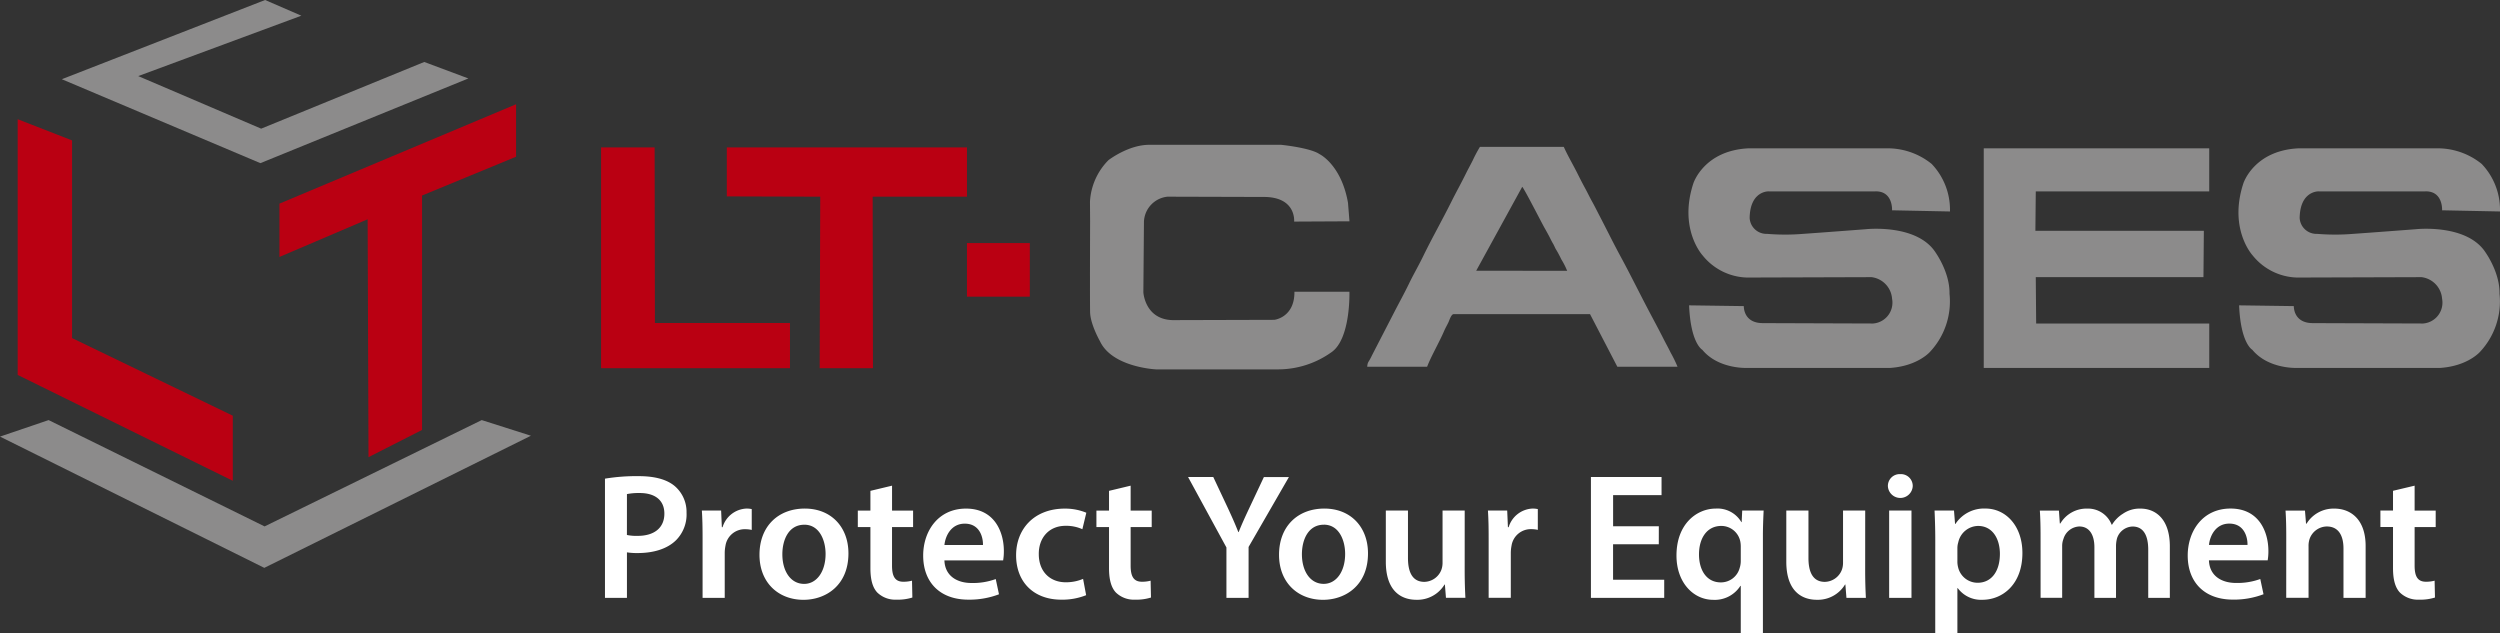 <svg xmlns="http://www.w3.org/2000/svg" width="470.251" height="119.134"><rect width="100%" height="100%" fill="#333333" stroke="none"/><defs><clipPath id="prefix__a"><path data-name="Rechteck 2" fill="none" d="M0 0h470.251v119.134H0z"/></clipPath></defs><g clip-path="url(#prefix__a)" fill-rule="evenodd"><path data-name="Pfad 6" d="M113.795 112.461h4.133v-8.565a11.772 11.772 0 002.033.134c2.947 0 5.555-.775 7.214-2.428a6.868 6.868 0 001.964-5.159 6.4 6.4 0 00-2.236-5.024c-1.456-1.215-3.692-1.855-6.74-1.855a36.333 36.333 0 00-6.368.472zm4.133-19.524a11.531 11.531 0 012.4-.2c2.879 0 4.641 1.349 4.641 3.878 0 2.664-1.9 4.181-5.013 4.181a8.438 8.438 0 01-2.033-.169zm14.227 19.524h4.166v-8.5a7.053 7.053 0 01.136-1.281 3.668 3.668 0 013.726-3.136 5.747 5.747 0 011.219.136v-3.919a4.412 4.412 0 00-.982-.1 4.917 4.917 0 00-4.505 3.507h-.135l-.136-3.136h-3.624c.1 1.483.136 3.068.136 5.294zm19.24-16.8c-4.979 0-8.536 3.3-8.536 8.7 0 5.26 3.591 8.464 8.265 8.464 4.2 0 8.468-2.7 8.468-8.733 0-4.99-3.285-8.43-8.2-8.43m-.1 3.035c2.845 0 4 2.933 4 5.5 0 3.3-1.66 5.632-4.031 5.632-2.541 0-4.1-2.394-4.1-5.564 0-2.731 1.185-5.564 4.133-5.564m12.431-6.373v3.71h-2.371v3.1h2.371v7.723c0 2.158.407 3.642 1.287 4.586a4.834 4.834 0 003.591 1.348 9.181 9.181 0 003.014-.4l-.067-3.17a6.177 6.177 0 01-1.626.2c-1.592 0-2.134-1.045-2.134-3.034v-7.25h3.963v-3.1h-3.958v-4.687zm24.965 13.084a10.136 10.136 0 00.136-1.754c0-3.608-1.761-7.991-7.113-7.991-5.284 0-8.062 4.282-8.062 8.835 0 5.024 3.15 8.294 8.5 8.294a15.593 15.593 0 005.758-1.011l-.61-2.866a12.446 12.446 0 01-4.573.742c-2.642 0-4.979-1.281-5.081-4.248zm-11.043-2.9c.169-1.686 1.253-4.013 3.828-4.013 2.777 0 3.455 2.495 3.422 4.013zm26.082 6.373a8.182 8.182 0 01-3.285.641c-2.845 0-5.047-1.922-5.047-5.294-.034-3 1.863-5.327 5.047-5.327a7.376 7.376 0 013.15.64l.745-3.1a10.436 10.436 0 00-4.031-.776c-5.792 0-9.179 3.844-9.179 8.767 0 5.092 3.354 8.362 8.5 8.362a12.107 12.107 0 004.674-.843zm4.878-16.556v3.71h-2.371v3.1h2.371v7.722c0 2.158.406 3.642 1.287 4.586a4.835 4.835 0 003.591 1.348 9.185 9.185 0 003.015-.4l-.068-3.17a6.168 6.168 0 01-1.625.2c-1.592 0-2.134-1.045-2.134-3.034v-7.25h3.963v-3.1h-3.963v-4.687zm26.252 20.132v-9.58l7.587-13.151h-4.708l-2.743 5.831c-.779 1.653-1.423 3.069-2 4.519h-.068c-.61-1.551-1.186-2.833-1.964-4.519l-2.744-5.833h-4.742l7.215 13.252v9.481zm14.261-16.8c4.911 0 8.2 3.44 8.2 8.43 0 6.036-4.268 8.733-8.468 8.733-4.674 0-8.265-3.2-8.265-8.464 0-5.4 3.557-8.7 8.536-8.7m-.1 3.035c-2.947 0-4.133 2.833-4.133 5.564 0 3.17 1.558 5.564 4.1 5.564 2.372 0 4.031-2.327 4.031-5.632 0-2.563-1.152-5.5-4-5.5m26.489-2.663h-4.166v9.913a3.772 3.772 0 01-.237 1.281 3.51 3.51 0 01-3.184 2.225c-2.2 0-3.083-1.753-3.083-4.484v-8.936h-4.166v9.643c0 5.362 2.744 7.149 5.759 7.149a5.969 5.969 0 005.284-2.866h.068l.2 2.5h3.658a95.781 95.781 0 01-.136-4.923zm4.505 16.421h4.167v-8.5a7.11 7.11 0 01.135-1.281 3.668 3.668 0 013.727-3.136 5.752 5.752 0 011.219.136v-3.907a4.408 4.408 0 00-.982-.1 4.917 4.917 0 00-4.505 3.507h-.136l-.136-3.136h-3.624c.1 1.483.135 3.068.135 5.294zm32.01-13.454h-8.6v-5.867h9.112v-3.405h-13.284v22.738h13.786v-3.41h-9.62v-6.677h8.6zm15.413 20.131h4.166V100.79c0-1.719.068-3.27.136-4.754h-4.031l-.1 2.191-.068-.034a5.2 5.2 0 00-4.811-2.529c-3.522 0-7.384 2.833-7.384 8.835 0 5.125 3.218 8.329 6.91 8.329a5.717 5.717 0 005.115-2.63h.068zm0-13.589a4.2 4.2 0 01-.2 1.281 3.649 3.649 0 01-3.556 2.731c-2.642 0-4.1-2.259-4.1-5.26 0-3.1 1.525-5.361 4.2-5.361a3.644 3.644 0 013.557 2.866 4.863 4.863 0 01.1 1.012zm23.407-9.508h-4.17v9.913a3.756 3.756 0 01-.237 1.281 3.51 3.51 0 01-3.184 2.225c-2.2 0-3.082-1.753-3.082-4.484v-8.936h-4.167v9.643c0 5.362 2.744 7.149 5.758 7.149a5.971 5.971 0 005.285-2.866h.068l.2 2.5h3.658a95.92 95.92 0 01-.135-4.923zm8.705 0h-4.2v16.432h4.2zm-2.1-6.845a2.22 2.22 0 00-2.338 2.259 2.34 2.34 0 004.674 0 2.22 2.22 0 00-2.337-2.259m6.571 29.943h4.166v-8.5h.068a5.428 5.428 0 004.641 2.192c3.76 0 7.52-2.866 7.52-8.8 0-5.125-3.15-8.362-6.944-8.362a6.433 6.433 0 00-5.657 2.9h-.067l-.2-2.528h-3.658c.067 1.551.135 3.3.135 5.462zm4.166-16.085a3.714 3.714 0 01.17-1.045 3.877 3.877 0 013.725-3.068c2.676 0 4.1 2.36 4.1 5.26 0 3.237-1.558 5.429-4.2 5.429a3.765 3.765 0 01-3.658-2.9 4.242 4.242 0 01-.136-1.146zm15.65 9.408h4.059v-9.711a3.524 3.524 0 01.237-1.349 3.249 3.249 0 012.981-2.36c1.93 0 2.845 1.618 2.845 3.911v9.52h4.065v-9.85a5.932 5.932 0 01.2-1.382 3.175 3.175 0 012.914-2.191c2 0 2.946 1.618 2.946 4.35v9.073h4.065v-9.678c0-5.26-2.777-7.115-5.522-7.115a5.528 5.528 0 00-3.32.978 6.229 6.229 0 00-2.032 2.057h-.068a4.756 4.756 0 00-4.573-3.035 5.711 5.711 0 00-5.081 2.8h-.1l-.169-2.428h-3.588c.1 1.416.136 3 .136 4.889zm42.714-7.047a10.132 10.132 0 00.136-1.754c0-3.608-1.761-7.991-7.114-7.991-5.284 0-8.062 4.282-8.062 8.835 0 5.024 3.15 8.294 8.5 8.294a15.593 15.593 0 005.758-1.011l-.609-2.866a12.453 12.453 0 01-4.574.742c-2.642 0-4.979-1.281-5.081-4.248zm-11.043-2.9c.169-1.686 1.253-4.013 3.828-4.013 2.777 0 3.455 2.495 3.421 4.013zm14.532 9.948h4.2v-9.644a4.2 4.2 0 01.169-1.349 3.493 3.493 0 013.252-2.428c2.269 0 3.15 1.786 3.15 4.147v9.284h4.166v-9.745c0-5.192-2.98-7.047-5.86-7.047a5.953 5.953 0 00-5.25 2.833h-.1l-.2-2.461h-3.658c.1 1.416.136 3 .136 4.889zm20.087-20.131v3.71h-2.371v3.1h2.371v7.731c0 2.158.407 3.642 1.287 4.586a4.834 4.834 0 003.591 1.348 9.19 9.19 0 003.015-.4l-.068-3.17a6.174 6.174 0 01-1.626.2c-1.591 0-2.134-1.045-2.134-3.034v-7.25h3.963v-3.1h-3.963v-4.687z" fill="#fff"/><path data-name="Pfad 7" d="M3.326 22.427l10.226 3.983v37.18l30.235 14.606v12.243L3.326 70.524zm49.235 15.877v10.028l16.59-7.085.164 44.746 10.074-5.123V36.778l17.685-7.3v-9.869z" fill="#ba0012"/><path data-name="Pfad 8" d="M56.683 2.952L26 14.312 49.125 24.2 79.8 11.656l8.3 3.1-39.124 15.932L11.626 14.9 49.865 0zm33.93 76.066l9.253 2.943-50.152 24.853L0 82.124l9.143-3.107 40.626 20z" fill="#8c8b8b"/><path data-name="Pfad 9" d="M113.061 27.73h10.074l.054 33.028h25.405v8.5h-35.533zm23.652 0v9.211l17.576.055-.11 32.266h10.022l-.054-32.266h17.739V27.73zm45.17 17.986h11.827v10.083h-11.827z" fill="#ba0012"/><path data-name="Pfad 10" d="M253.827 54.872s.274 8.884-3.394 11.391a17.257 17.257 0 01-9.91 3.216h-23.1s-8.213-.381-10.512-5.287c0 0-1.806-3.161-1.861-5.45s0-17.114 0-17.114l-.025-3.707a12 12 0 013.474-7.793s3.724-2.889 7.666-2.889h24.8s5.475.545 7.227 1.744c0 0 4.106 1.963 5.365 9.157l.279 3.488-10.408.054s.438-4.524-5.475-4.633l-18.342-.054a4.932 4.932 0 00-4.434 4.687l-.11 13.3s.274 5.123 5.53 5.233l19.108-.055s3.832-.436 3.778-5.287zm119.317-26.974h42.414v8.1H382.93l-.073 7.413h31.687l-.073 8.72H382.93l.073 8.72h32.559v8.357h-42.418zm86.215 11.659s.218-3.634-3.139-3.561h-20.076s-3.5-.144-3.577 5.015a3.16 3.16 0 003.285 2.979 41.705 41.705 0 006.789 0c4.161-.291 11.754-.872 11.754-.872s8.978-1.017 12.774 3.852c0 0 3.066 3.924 2.994 8.285a13.876 13.876 0 01-3.577 10.827s-2.264 2.762-7.593 3.125h-27.01s-5.329.219-8.323-3.415c0 0-2.189-1.162-2.482-8.357l10.294.145s-.146 3.2 3.577 3.2l20.732.073a3.934 3.934 0 003.577-4.651 4.411 4.411 0 00-3.869-4.07l-22.7.072a11.087 11.087 0 01-9.052-4.142s-4.6-4.941-1.752-13.589c0 0 1.971-6.169 10.367-6.572h25.992a13.155 13.155 0 018.468 2.939 12.477 12.477 0 013.441 8.647v.291zm-103.462 0s.218-3.634-3.139-3.561h-20.071s-3.5-.144-3.577 5.015a3.161 3.161 0 003.285 2.979 41.708 41.708 0 006.789 0c4.162-.291 11.754-.872 11.754-.872s8.978-1.017 12.774 3.852c0 0 3.066 3.924 2.993 8.285a13.876 13.876 0 01-3.577 10.827s-2.263 2.762-7.593 3.125h-27.01s-5.329.219-8.323-3.415c0 0-2.189-1.162-2.482-8.357l10.294.145s-.146 3.2 3.577 3.2l20.733.073a3.933 3.933 0 003.577-4.651 4.411 4.411 0 00-3.869-4.07l-22.7.072a11.087 11.087 0 01-9.052-4.142s-4.6-4.941-1.752-13.589c0 0 1.972-6.169 10.367-6.572h25.989a13.155 13.155 0 018.468 2.939 12.474 12.474 0 013.441 8.647v.291zM294.78 50.94l-17.105-.018 8.654-15.78c.348.269 3.656 6.786 4.24 7.8.341.6.76 1.345 1.059 1.955.179.363.336.662.543 1.01.182.306.326.719.511 1.01.337.531.757 1.351 1.038 1.927a13.964 13.964 0 011.06 2.091m-.636-23.313h-15.769a27.623 27.623 0 00-1.355 2.552c-.427.856-.9 1.69-1.324 2.56-.853 1.737-1.816 3.452-2.682 5.191-1.718 3.449-3.652 6.851-5.335 10.314-.84 1.728-1.832 3.427-2.668 5.16-.807 1.673-1.747 3.381-2.606 5.037l-4 7.755c-.229.441-.444.891-.679 1.329-.36.67-.48.628-.554 1.467h11.27c.727-1.925 2.307-4.644 3.19-6.71.239-.56.564-1.106.824-1.66.182-.389.5-1.465.947-1.526h25.684l5.136 9.892h11.321a24.851 24.851 0 00-1.31-2.683c-.4-.833-.877-1.674-1.3-2.511-.873-1.733-1.816-3.478-2.725-5.2-1.816-3.434-3.531-6.953-5.385-10.363-1.377-2.533-2.648-5.145-3.983-7.7-.448-.856-.9-1.778-1.365-2.613s-.875-1.7-1.335-2.542-.938-1.774-1.363-2.627c-.844-1.7-1.87-3.418-2.636-5.135" fill="#8c8b8b"/></g></svg>